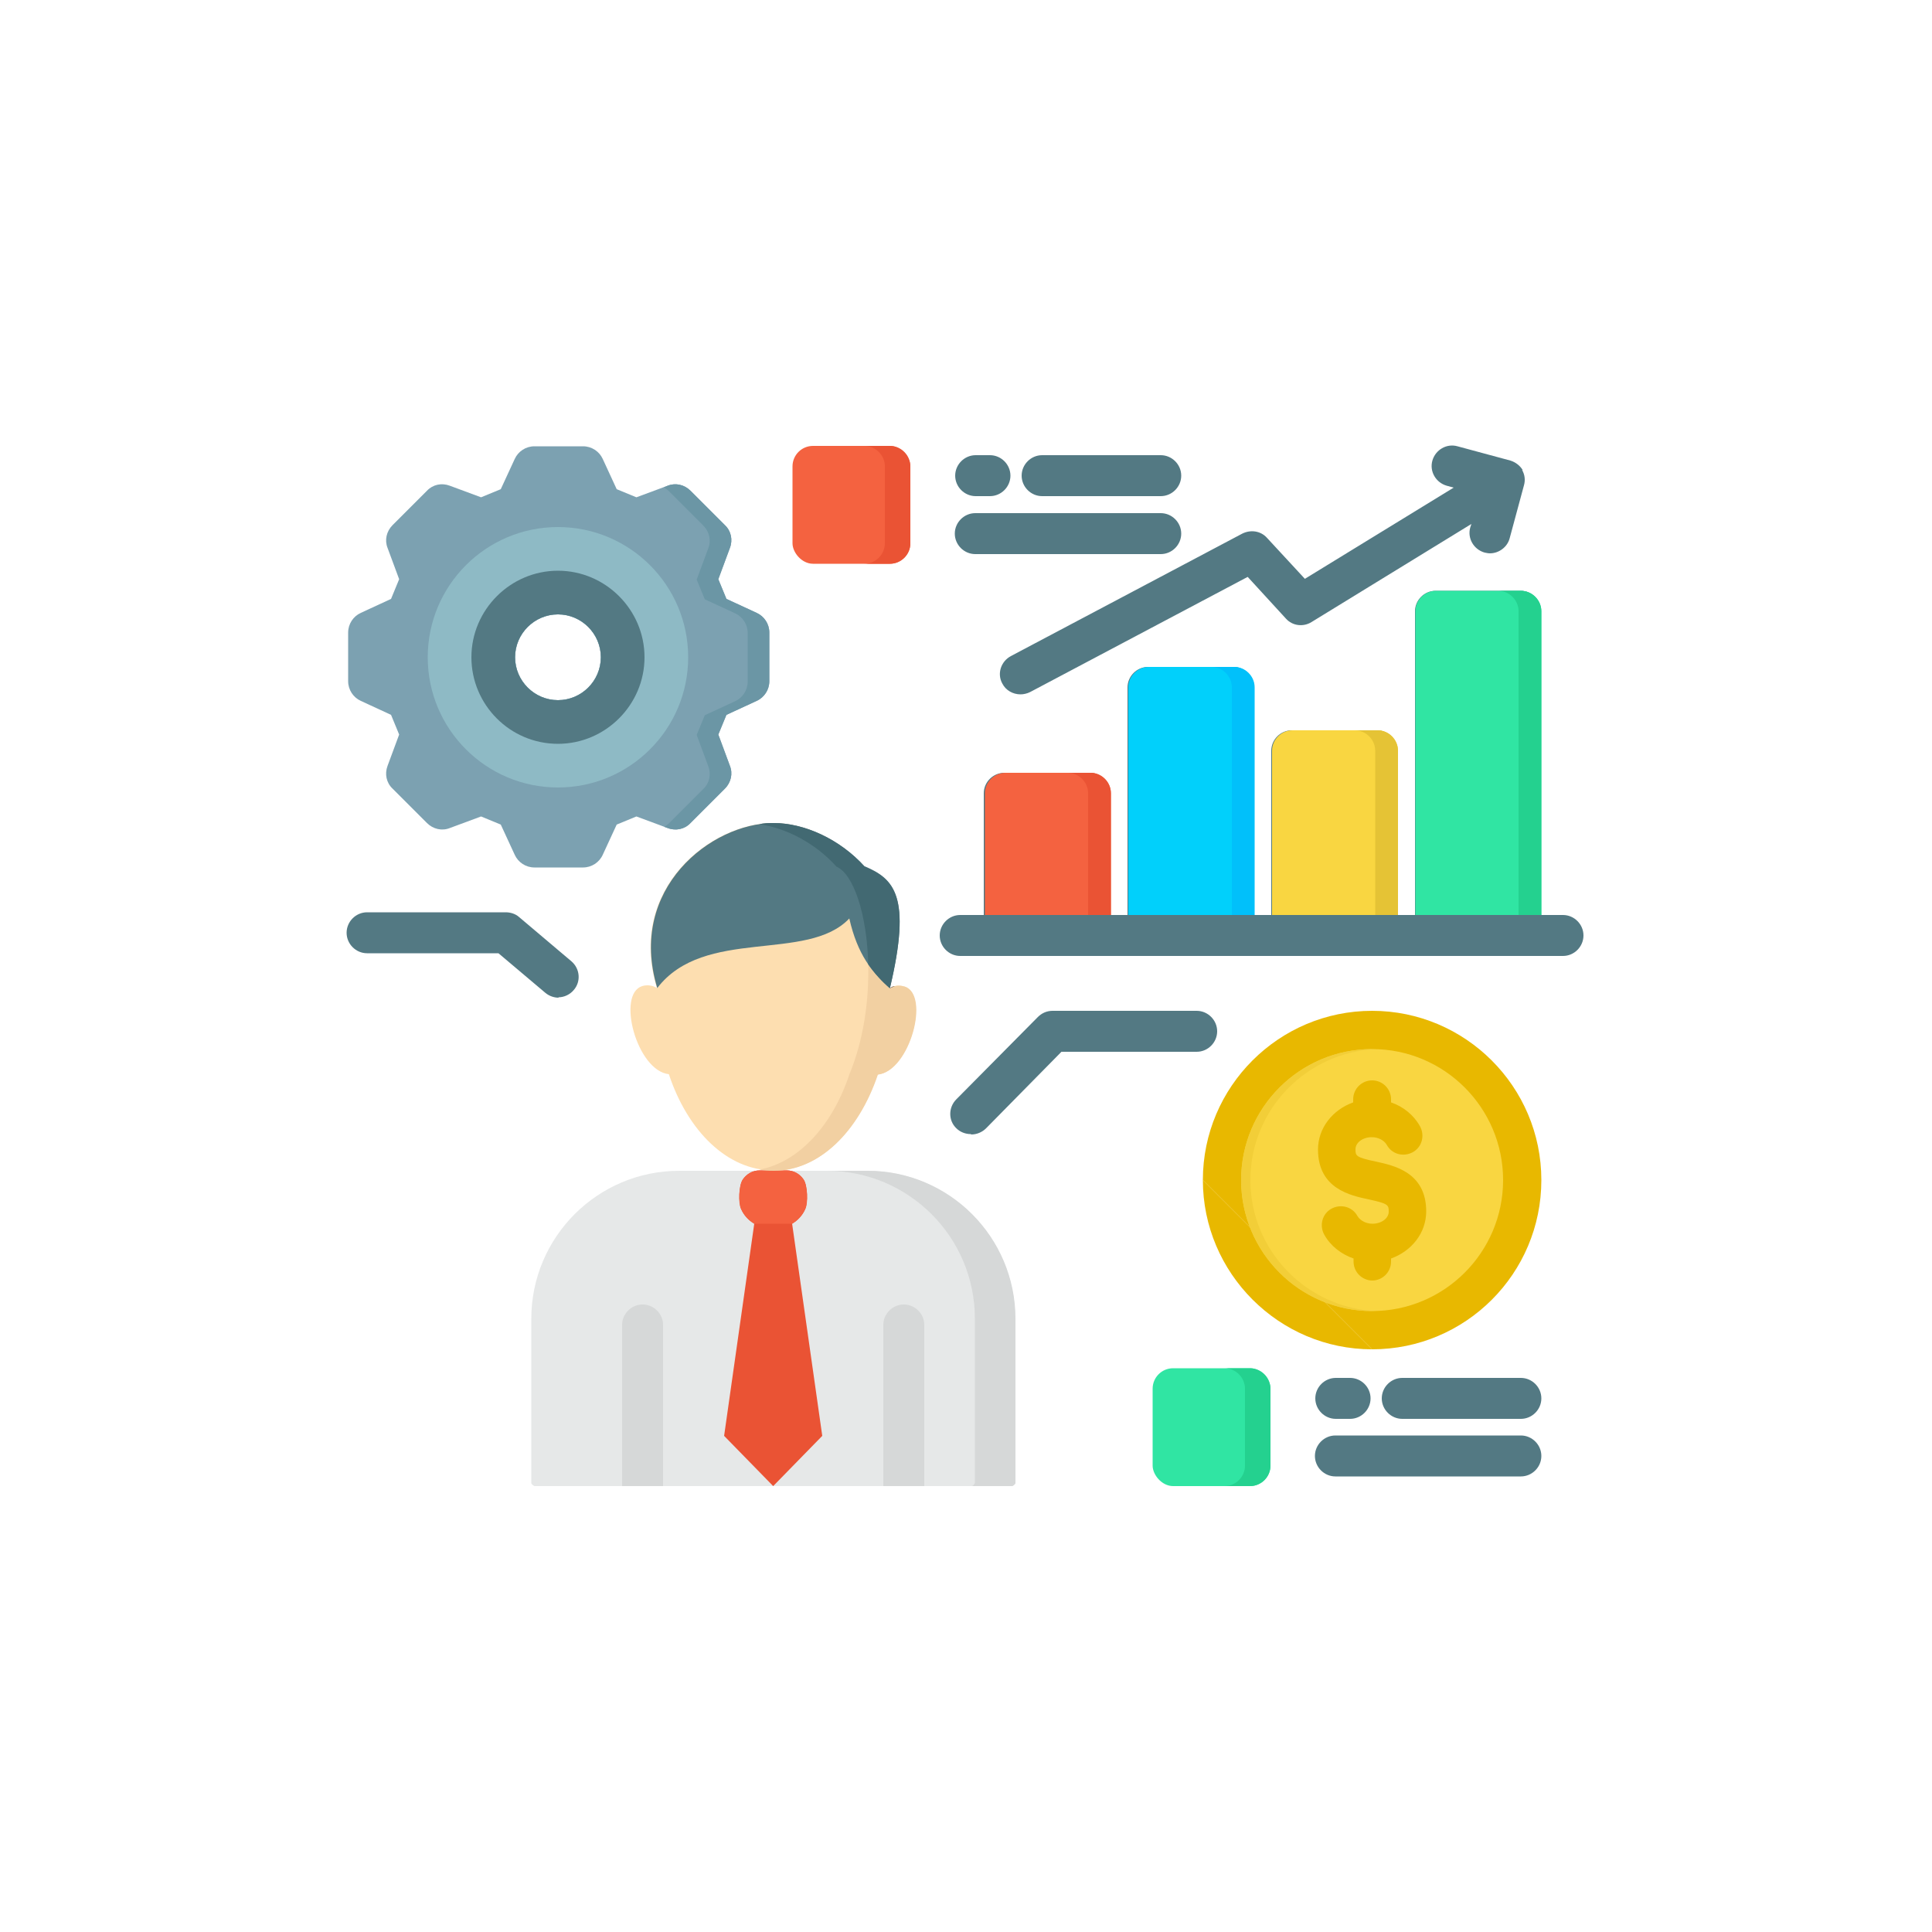 <?xml version="1.0" encoding="UTF-8"?><svg id="Layer_1" xmlns="http://www.w3.org/2000/svg" viewBox="0 0 50 50"><defs><style>.cls-1{fill:#ea5334;}.cls-2{fill:#6b96a5;}.cls-3{fill:#01d0fb;}.cls-4{fill:#01c0fa;}.cls-5{fill:#e8b800;}.cls-6{fill:#d6d8d8;}.cls-7{fill:#e5c335;}.cls-8{fill:#537983;}.cls-9{fill:#f9d641;}.cls-10{fill:#f46240;}.cls-11{fill:#7ca1b1;}.cls-12{fill:#fddeb0;}.cls-13{fill:#30e5a3;}.cls-14{fill:#8ebac5;}.cls-15{fill:#e6e8e8;}.cls-16{fill:#24d18f;}.cls-17{fill:#426972;}.cls-18{fill:#f2ce38;}.cls-19{fill:#604c42;}.cls-20{fill:#f2d0a2;}</style></defs><path class="cls-8" d="M40.49,23.68h-.61v-7.86c0-.29-.24-.53-.53-.53h-2.2c-.29,0-.53.24-.53.53v7.86h-.46v-4.25c0-.29-.24-.53-.53-.53h-2.2c-.29,0-.53.24-.53.53v4.25h-.46v-5.89c0-.29-.24-.53-.53-.53h-2.2c-.29,0-.53.24-.53.53v5.89h-.46v-3.15c0-.29-.24-.53-.53-.53h-2.2c-.29,0-.53.24-.53.53v3.15h-.61c-.29,0-.53.24-.53.53s.24.53.53.53h15.6c.29,0,.53-.24.53-.53s-.24-.53-.53-.53h0Z"/><path class="cls-5" d="M35.51,34.92c2.42,0,4.38-1.96,4.38-4.38s-1.97-4.38-4.38-4.38-4.38,1.96-4.38,4.38"/><path class="cls-5" d="M31.13,30.54c0,2.41,1.97,4.38,4.38,4.38"/><path class="cls-9" d="M35.51,33.93c1.87,0,3.39-1.52,3.39-3.39s-1.52-3.39-3.39-3.39-3.39,1.52-3.39,3.39,1.52,3.39,3.39,3.39"/><path class="cls-18" d="M35.63,33.93c-1.81-.07-3.27-1.56-3.27-3.39s1.46-3.32,3.27-3.39c-.04,0-.08,0-.12,0-1.87,0-3.39,1.52-3.39,3.39s1.52,3.39,3.39,3.39"/><path class="cls-5" d="M35.51,33.14c.27,0,.49-.22.49-.49v-.08c.53-.19.91-.66.91-1.22,0-1.02-.85-1.19-1.31-1.29-.52-.11-.52-.15-.52-.32s.19-.31.42-.31c.17,0,.32.08.39.2.13.24.43.32.67.19.24-.13.32-.43.19-.67-.16-.29-.43-.51-.75-.62v-.08c0-.27-.22-.49-.49-.49s-.49.22-.49.49v.08c-.53.19-.91.66-.91,1.22,0,1.02.85,1.19,1.31,1.29.52.11.52.15.52.32s-.19.31-.42.31c-.19,0-.33-.1-.39-.2-.13-.24-.43-.32-.67-.19-.24.13-.32.43-.19.67.16.29.44.51.76.62v.08c0,.27.22.49.49.49"/><path class="cls-15" d="M17.58,30.3h4.86c2.11,0,3.83,1.71,3.83,3.83v4.25s-.04.08-.08.08h-12.36s-.08-.04-.08-.08v-4.25c0-2.11,1.71-3.83,3.83-3.83h0Z"/><path class="cls-6" d="M22.45,30.3h-1.05c2.11,0,3.83,1.71,3.83,3.83v4.25s-.04.08-.08.08h1.05s.08-.04.08-.08v-4.25c0-2.11-1.71-3.83-3.83-3.83h0Z"/><path class="cls-1" d="M20.01,38.46l-1.27-1.3.78-5.49c-.15-.09-.27-.22-.34-.38-.08-.16-.06-.6.04-.76.1-.15.26-.24.44-.24h.7c.18,0,.34.09.44.24.1.15.11.59.04.76-.07.16-.19.29-.34.38l.78,5.49-1.27,1.3h0Z"/><path class="cls-12" d="M20.01,30.3c1.18,0,2.2-1.01,2.7-2.49.83-.09,1.36-2.07.69-2.28-.13-.04-.26-.03-.38.05.57-2.4.1-2.83-.65-3.15-.65-.72-1.57-1.13-2.36-1.13-1.61,0-3.79,1.7-3.01,4.27-.11-.07-.25-.09-.38-.05-.67.21-.14,2.19.69,2.28.49,1.48,1.52,2.49,2.7,2.49h0Z"/><path class="cls-10" d="M20.84,31.29c.08-.16.06-.6-.04-.76-.1-.15-.26-.24-.44-.24h-.7c-.18,0-.34.09-.44.24-.1.15-.11.59-.04.76.07.16.19.29.34.38h.98c.15-.09.27-.22.34-.38h0Z"/><path class="cls-8" d="M22.38,22.43c-.65-.72-1.57-1.13-2.36-1.13-1.61,0-3.79,1.7-3.01,4.27,1.22-1.59,3.88-.65,4.97-1.8.21.93.59,1.4,1.05,1.8.57-2.4.1-2.83-.65-3.15Z"/><path class="cls-20" d="M23.4,25.53c-.07-.02-.15-.03-.23-.01-.05.02-.09.04-.14.06-.21-.18-.4-.39-.56-.62.02.91-.11,1.93-.49,2.85-.44,1.32-1.31,2.27-2.33,2.46.12.02.24.03.37.03,1.18,0,2.2-1.01,2.7-2.49.83-.09,1.36-2.07.69-2.28h0Z"/><path class="cls-19" d="M23.02,25.58s.1-.04.14-.06c-.05,0-.1.03-.14.06Z"/><path class="cls-17" d="M22.38,22.43c-.65-.72-1.57-1.13-2.36-1.13-.12,0-.25,0-.37.03.7.1,1.45.49,2,1.1.44.19.79,1.24.82,2.53.16.23.35.44.56.62.57-2.4.1-2.83-.65-3.15h0Z"/><path class="cls-11" d="M19.58,15.86l-.78-.36-.21-.51.3-.81c.08-.21.03-.44-.13-.59l-.89-.89c-.16-.16-.39-.21-.59-.13l-.81.3-.51-.21-.36-.78c-.09-.2-.29-.33-.51-.33h-1.26c-.22,0-.42.13-.51.33l-.36.78-.51.21-.81-.3c-.21-.08-.44-.03-.59.13l-.89.89c-.16.16-.21.39-.13.59l.3.81-.21.51-.78.36c-.2.09-.33.29-.33.51v1.26c0,.22.13.42.33.51l.78.36.21.51-.3.81c-.08.21-.03.44.13.59l.89.89c.16.16.39.21.59.13l.81-.3.51.21.36.78c.09.2.29.33.51.33h1.26c.22,0,.42-.13.51-.33l.36-.78.51-.21.81.3c.21.08.44.03.59-.13l.89-.89c.16-.16.21-.39.13-.59l-.3-.81.21-.51.78-.36c.2-.09.33-.29.33-.51v-1.26c0-.22-.13-.42-.33-.51h0ZM14.44,18.12c-.61,0-1.11-.5-1.11-1.11s.5-1.11,1.11-1.11,1.11.5,1.11,1.11-.5,1.11-1.11,1.11Z"/><path class="cls-2" d="M19.58,15.86l-.78-.36-.21-.51.3-.81c.08-.21.03-.44-.13-.59l-.89-.89c-.16-.16-.39-.21-.59-.13l-.1.04s.09.06.13.1l.89.89c.16.16.21.39.13.59l-.3.81.21.51.78.36c.2.09.33.29.33.51v1.26c0,.22-.13.42-.33.51l-.78.36-.21.51.3.81c.08.21.03.44-.13.59l-.89.89s-.08.07-.12.09l.09.03c.21.08.44.03.59-.13l.89-.89c.16-.16.21-.39.13-.59l-.3-.81.21-.51.78-.36c.2-.09.33-.29.33-.51v-1.26c0-.22-.13-.42-.33-.51h0Z"/><path class="cls-14" d="M14.44,13.64c-1.86,0-3.37,1.51-3.37,3.37s1.51,3.37,3.37,3.37,3.37-1.51,3.37-3.37-1.51-3.37-3.37-3.37ZM14.44,18.12c-.61,0-1.11-.5-1.11-1.11s.5-1.11,1.11-1.11,1.11.5,1.11,1.11-.5,1.11-1.11,1.11Z"/><path class="cls-8" d="M14.44,19.25c-1.24,0-2.24-1.01-2.24-2.24s1.01-2.24,2.24-2.24,2.24,1.01,2.24,2.24-1.01,2.24-2.24,2.24ZM14.44,15.9c-.61,0-1.11.5-1.11,1.11s.5,1.11,1.11,1.11,1.11-.5,1.11-1.11-.5-1.11-1.11-1.11Z"/><path class="cls-8" d="M39.41,12.17c-.07-.12-.19-.21-.32-.25l-1.37-.37c-.28-.08-.57.09-.65.37-.08.28.09.57.37.65l.18.05-3.85,2.36-.98-1.06c-.16-.18-.42-.22-.64-.11l-5.99,3.17c-.26.14-.36.46-.22.71.09.18.28.28.47.28.08,0,.17-.02.25-.06l5.63-2.98.99,1.08c.17.19.45.22.66.09l4.14-2.54-.03.09c-.08.28.09.57.37.65.05.01.09.02.14.02.23,0,.45-.16.51-.39l.37-1.37c.04-.14.02-.28-.05-.4h0Z"/><path class="cls-8" d="M25.62,12.84h-.37c-.29,0-.53-.24-.53-.53s.24-.53.53-.53h.37c.29,0,.53.24.53.53s-.24.53-.53.53Z"/><path class="cls-8" d="M30.04,12.84h-3.07c-.29,0-.53-.24-.53-.53s.24-.53.53-.53h3.07c.29,0,.53.24.53.53s-.24.53-.53.53Z"/><path class="cls-8" d="M30.04,14.34h-4.8c-.29,0-.53-.24-.53-.53s.24-.53.53-.53h4.8c.29,0,.53.24.53.53s-.24.53-.53.53Z"/><path class="cls-8" d="M14.46,25.82c-.12,0-.24-.04-.34-.12l-1.22-1.03h-3.4c-.29,0-.53-.24-.53-.53s.24-.53.53-.53h3.59c.12,0,.25.04.34.12l1.36,1.15c.22.19.25.52.06.74-.1.12-.25.19-.4.19h0Z"/><path class="cls-8" d="M25.12,29.35c-.13,0-.27-.05-.37-.15-.21-.2-.21-.54,0-.75l2.11-2.13c.1-.1.23-.16.38-.16h3.73c.29,0,.53.24.53.53s-.24.53-.53.53h-3.5l-1.95,1.98c-.1.1-.24.16-.38.16h0Z"/><path class="cls-8" d="M34.94,36.72h-.37c-.29,0-.53-.24-.53-.53s.24-.53.53-.53h.37c.29,0,.53.24.53.53s-.24.53-.53.53Z"/><path class="cls-8" d="M39.36,36.72h-3.07c-.29,0-.53-.24-.53-.53s.24-.53.53-.53h3.07c.29,0,.53.24.53.53s-.24.53-.53.53Z"/><path class="cls-8" d="M39.36,38.21h-4.8c-.29,0-.53-.24-.53-.53s.24-.53.53-.53h4.8c.29,0,.53.24.53.53s-.24.53-.53.53Z"/><rect class="cls-10" x="20.51" y="11.54" width="3.05" height="3.05" rx=".53" ry=".53"/><rect class="cls-13" x="29.83" y="35.41" width="3.05" height="3.05" rx=".53" ry=".53"/><path class="cls-1" d="M23.03,11.54h-.66c.29,0,.53.24.53.53v1.99c0,.29-.24.53-.53.53h.66c.29,0,.53-.24.53-.53v-1.99c0-.29-.24-.53-.53-.53Z"/><path class="cls-16" d="M32.35,35.41h-.66c.29,0,.53.24.53.53v1.99c0,.29-.24.53-.53.53h.66c.29,0,.53-.24.53-.53v-1.99c0-.29-.24-.53-.53-.53Z"/><path class="cls-6" d="M23.92,38.46v-4.17c0-.29-.24-.53-.53-.53s-.53.24-.53.53v4.17h1.05Z"/><path class="cls-6" d="M17.16,38.46v-4.17c0-.29-.24-.53-.53-.53s-.53.24-.53.53v4.17h1.05Z"/><path class="cls-13" d="M39.89,23.68v-7.86c0-.29-.24-.53-.53-.53h-2.2c-.29,0-.53.24-.53.53v7.86h3.25Z"/><path class="cls-10" d="M28.75,23.68v-3.15c0-.29-.24-.53-.53-.53h-2.2c-.29,0-.53.24-.53.53v3.15h3.25Z"/><path class="cls-9" d="M36.18,23.68v-4.25c0-.29-.24-.53-.53-.53h-2.2c-.29,0-.53.24-.53.53v4.25h3.25Z"/><path class="cls-3" d="M32.46,23.68v-5.89c0-.29-.24-.53-.53-.53h-2.2c-.29,0-.53.24-.53.53v5.89h3.25Z"/><path class="cls-1" d="M28.22,20h-.59c.29,0,.53.24.53.53v3.15h.59v-3.15c0-.29-.24-.53-.53-.53Z"/><path class="cls-4" d="M31.94,17.26h-.59c.29,0,.53.24.53.53v5.89h.59v-5.89c0-.29-.24-.53-.53-.53h0Z"/><path class="cls-16" d="M39.36,15.29h-.59c.29,0,.53.24.53.53v7.86h.59v-7.86c0-.29-.24-.53-.53-.53Z"/><path class="cls-7" d="M35.65,18.9h-.59c.29,0,.53.24.53.53v4.25h.59v-4.25c0-.29-.24-.53-.53-.53Z"/></svg>